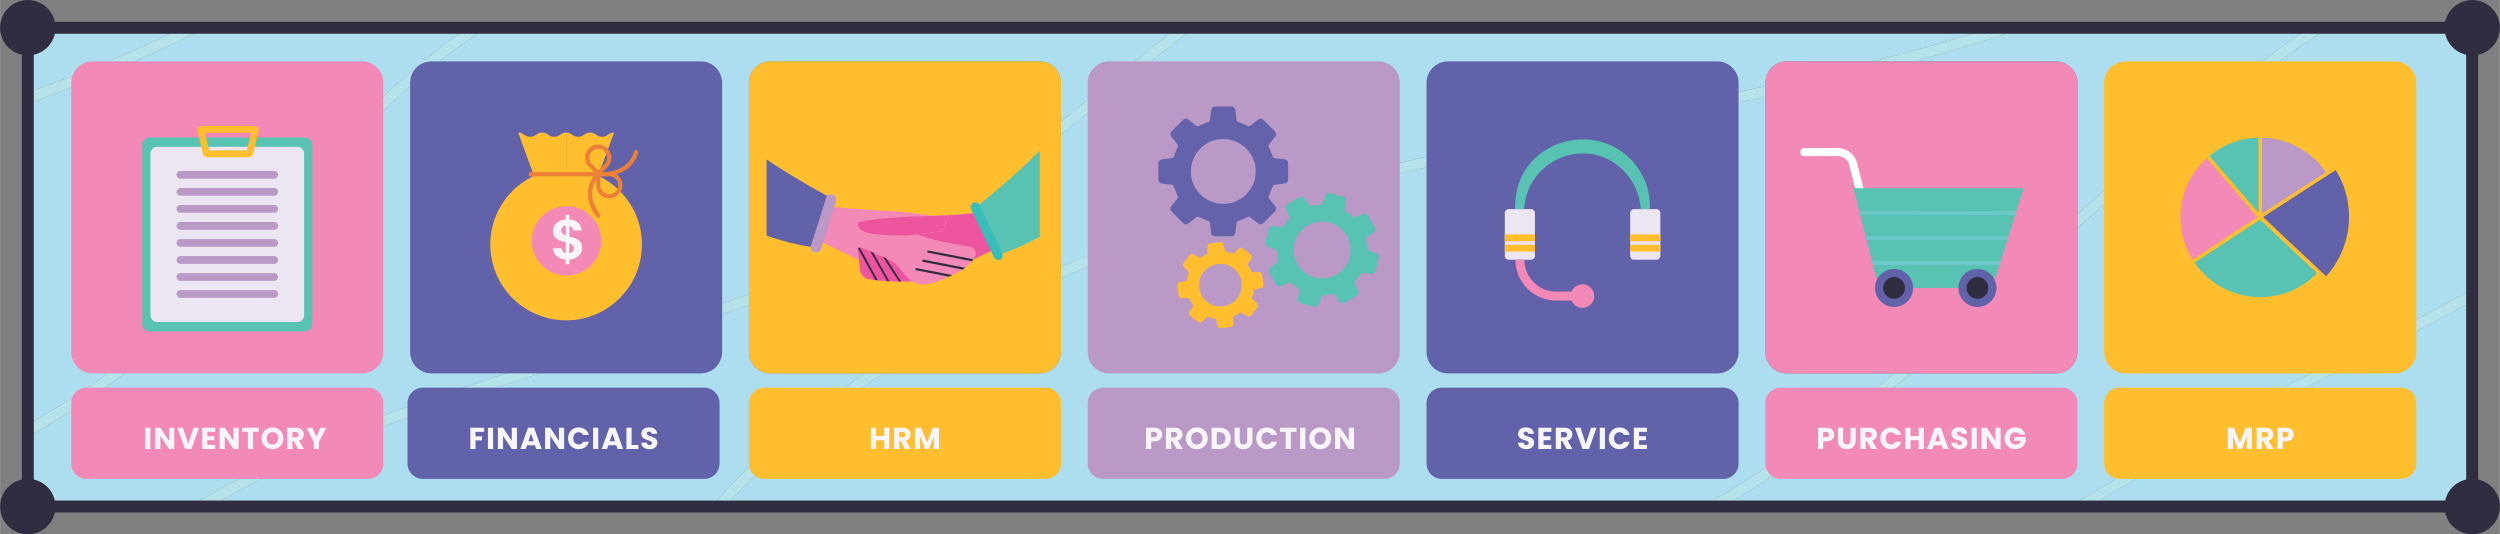 <?xml version="1.0" encoding="UTF-8"?>
<!DOCTYPE svg PUBLIC "-//W3C//DTD SVG 1.1//EN" "http://www.w3.org/Graphics/SVG/1.1/DTD/svg11.dtd">
<!-- Creator: CorelDRAW -->
<svg xmlns="http://www.w3.org/2000/svg" xml:space="preserve" width="25.333in" height="5.414in" version="1.1" style="shape-rendering:geometricPrecision; text-rendering:geometricPrecision; image-rendering:optimizeQuality; fill-rule:evenodd; clip-rule:evenodd"
viewBox="0 0 9956.43 2127.96"
 xmlns:xlink="http://www.w3.org/1999/xlink"
 xmlns:xodm="http://www.corel.com/coreldraw/odm/2003">
 <rect x="0" y="0" width="9956.43" height="2127.96" fill="#808080" stroke="none"/>
 <defs>
  <style type="text/css">
   <![CDATA[
    .fil11 {fill:white;fill-rule:nonzero}
    .fil7 {fill:#FEBE2E;fill-rule:nonzero}
    .fil3 {fill:#F289B7;fill-rule:nonzero}
    .fil13 {fill:#EF549E;fill-rule:nonzero}
    .fil9 {fill:#F8F5FA;fill-rule:nonzero}
    .fil10 {fill:#EC8037;fill-rule:nonzero}
    .fil5 {fill:#ECE5F2;fill-rule:nonzero}
    .fil6 {fill:#BA99C7;fill-rule:nonzero}
    .fil1 {fill:#B6E2EB;fill-rule:nonzero}
    .fil0 {fill:#ADDEEF;fill-rule:nonzero}
    .fil12 {fill:#6BC9C9;fill-rule:nonzero}
    .fil4 {fill:#58C2B3;fill-rule:nonzero}
    .fil14 {fill:#37BEBB;fill-rule:nonzero}
    .fil15 {fill:#6462AA;fill-rule:nonzero}
    .fil8 {fill:#6262AA;fill-rule:nonzero}
    .fil2 {fill:#312D41;fill-rule:nonzero}
   ]]>
  </style>
 </defs>
 <g id="Layer_x0020_1">
  <path class="fil0" d="M9822.47 1994l-1459.77 0c37.93,-23.55 76.29,-46.76 115.04,-69.61 424.9,-250.75 899.88,-470.59 1344.73,-710.81l0 780.42zm-1537.21 0l-1382.65 0c259.5,-157.16 490.63,-328.64 708.2,-506.74l577.17 0c47.29,0 85.62,-38.32 85.62,-85.61l0 -493.2c300.89,-268.94 606.32,-534.88 962.81,-774.48l586.06 0 0 1032.73c-448.84,243.45 -932.04,466.35 -1365.7,722.17 -58.04,34.26 -115.33,69.31 -171.51,105.14zm-1463.19 0l-3912.21 0c78.42,-83.98 164.27,-165.6 257,-244.34 107.79,-91.57 224.9,-179.26 350.5,-262.4l622.31 0c47.29,0 85.62,-38.32 85.62,-85.61l0 -294.3c72.32,-31.2 146.27,-61.11 221.71,-89.63 786.83,-297.49 1702.6,-441.89 2583.78,-631.97l0 1015.91c0,47.29 38.33,85.61 85.62,85.61l429.05 0c-216.38,174.96 -446.39,342.57 -704.62,495.68 -6.2,3.67 -12.5,7.4 -18.74,11.06zm-3968.31 0l-1974.43 0c21.07,-11.93 42.44,-23.72 64.09,-35.35 222.04,-119.4 473.54,-223.55 728.39,-313 427.77,-150.27 885.34,-276.66 1310.63,-430.56l0 186.56c0,47.29 38.33,85.61 85.62,85.61l375.4 0c-107.71,73.71 -208.97,150.82 -303.32,230.95 -104.16,88.47 -199.88,180.61 -286.38,275.79zm-2056.48 0l-663.31 0 0 -269.24c219.8,-121.17 410.72,-265.51 571.43,-414.84 369.14,-343.23 625.94,-724.63 1024.52,-1049.02 53.27,-43.39 109.8,-85.73 169.29,-126.94l2757.86 0c-107.09,84.13 -210.21,170.05 -314.31,255.07 -38.93,31.81 -78.01,63.5 -117.47,94.92l0 -153.92c0,-47.29 -38.33,-85.61 -85.62,-85.61l-1071.6 0c-47.29,0 -85.62,38.33 -85.62,85.61l0 841.13c-427.07,155.38 -890.03,283.18 -1324.3,435.54 -305.73,107.34 -607.17,235.76 -860.86,387.29zm-663.31 -316.46l0 -1273.53c222.6,-78.82 436.19,-169.76 638.51,-270.05l1055.32 0c-42.96,31.02 -84.31,62.69 -123.93,94.95 -404.15,329.35 -661.62,711.96 -1026.55,1050.79 -153.7,142.79 -335.2,280.8 -543.35,397.83zm4091.31 -615.1l0 -525.84c48.46,-38.25 96.16,-76.88 143.57,-115.62 117.84,-96.26 233.89,-193.16 355.32,-287.01l3131.52 0c-129.89,39.96 -261.65,76.83 -394.7,110.46l-344.6 0c-47.29,0 -85.62,38.33 -85.62,85.61l0 13.52c-882.25,190.69 -1803.27,335.11 -2598.37,635.56 -70.37,26.6 -139.42,54.39 -207.12,83.32zm4048.32 -209.29l0 -523.11c0,-47.29 -38.33,-85.61 -85.62,-85.61l-564.97 0c124.56,-34.05 247.86,-70.93 369.21,-110.46l1170.84 0c-326.93,224.92 -611.25,470.95 -889.46,719.19zm-8139.63 -492.91l0 -226.28 544.13 0c-173.86,83 -355.73,159 -544.13,226.28z"/>
  <path class="fil1" d="M8362.7 1994l-77.44 0c56.19,-35.84 113.47,-70.89 171.51,-105.14 433.66,-255.81 916.86,-478.72 1365.7,-722.17l0 46.89c-444.85,240.22 -919.83,460.06 -1344.73,710.81 -38.75,22.85 -77.11,46.05 -115.04,69.61z"/>
  <path class="fil1" d="M6902.61 1994l-80.54 0c6.24,-3.66 12.54,-7.39 18.74,-11.06 258.23,-153.12 488.25,-320.73 704.62,-495.68l65.37 0c-217.57,178.1 -448.7,349.58 -708.2,506.74zm1370.99 -1085.56l0 -55.29c278.21,-248.23 562.53,-494.27 889.46,-719.19l73.35 0c-356.5,239.6 -661.92,505.53 -962.81,774.48z"/>
  <path class="fil1" d="M133.96 404.01l0 -43.77c188.41,-67.27 370.28,-143.27 544.13,-226.28l94.37 0c-202.32,100.29 -415.9,191.23 -638.51,270.05z"/>
  <path class="fil1" d="M133.96 1724.76l0 -47.22c208.15,-117.04 389.65,-255.04 543.35,-397.83 364.93,-338.83 622.4,-721.44 1026.55,-1050.79 39.62,-32.26 80.97,-63.93 123.93,-94.95l71.41 0c-59.49,41.2 -116.01,83.55 -169.29,126.94 -398.58,324.39 -655.38,705.79 -1024.52,1049.02 -160.71,149.34 -351.63,293.67 -571.43,414.84z"/>
  <path class="fil1" d="M879.33 1994l-82.05 0c253.7,-151.53 555.13,-279.95 860.86,-387.29 434.28,-152.36 897.24,-280.16 1324.3,-435.54l0 43.91c-425.29,153.9 -882.86,280.29 -1310.63,430.56 -254.85,89.45 -506.35,193.6 -728.39,313 -21.66,11.63 -43.02,23.42 -64.09,35.35zm3345.94 -1457.4l0 -52.64c39.46,-31.42 78.54,-63.12 117.47,-94.92 104.1,-85.02 207.22,-170.94 314.31,-255.07l67.1 0c-121.42,93.86 -237.48,190.76 -355.32,287.01 -47.41,38.74 -95.11,77.37 -143.57,115.62z"/>
  <path class="fil1" d="M2909.85 1994l-56.09 0c86.51,-95.18 182.22,-187.32 286.38,-275.79 94.35,-80.13 195.61,-157.24 303.32,-230.95l73.89 0c-125.6,83.14 -242.71,170.83 -350.5,262.4 -92.72,78.74 -178.57,160.37 -257,244.34zm1315.42 -886.66l0 -44.9c67.69,-28.93 136.75,-56.72 207.12,-83.32 795.11,-300.45 1716.13,-444.88 2598.37,-635.56l0 42.18c-881.18,190.08 -1796.96,334.48 -2583.78,631.97 -75.44,28.52 -149.39,58.43 -221.71,89.63zm3397.74 -862.91l-162.03 0c133.04,-33.64 264.81,-70.5 394.7,-110.46l136.54 0c-121.34,39.54 -244.65,76.42 -369.21,110.46z"/>
  <polygon class="fil2" points="9846.11,2017.65 9846.11,1994 133.96,1994 133.96,133.96 9822.47,133.96 9822.47,2017.65 9846.11,2017.65 9846.11,1994 9846.11,2017.65 9869.76,2017.65 9869.76,86.67 86.68,86.67 86.68,2041.29 9869.76,2041.29 9869.76,2017.65 "/>
  <path class="fil2" d="M220.64 2017.65c0,60.92 -49.38,110.31 -110.31,110.31 -60.93,0 -110.32,-49.39 -110.32,-110.31 0,-60.93 49.39,-110.33 110.32,-110.33 60.93,0 110.31,49.39 110.31,110.33z"/>
  <path class="fil2" d="M220.64 110.31c0,60.93 -49.38,110.32 -110.31,110.32 -60.93,0 -110.32,-49.39 -110.32,-110.32 0,-60.93 49.39,-110.31 110.32,-110.31 60.93,0 110.31,49.38 110.31,110.31z"/>
  <path class="fil2" d="M9956.43 2017.65c0,60.92 -49.39,110.31 -110.32,110.31 -60.93,0 -110.32,-49.39 -110.32,-110.31 0,-60.93 49.39,-110.33 110.32,-110.33 60.93,0 110.32,49.39 110.32,110.33z"/>
  <path class="fil2" d="M9956.43 110.31c0,60.93 -49.39,110.32 -110.32,110.32 -60.93,0 -110.32,-49.39 -110.32,-110.32 0,-60.93 49.39,-110.31 110.32,-110.31 60.93,0 110.32,49.38 110.32,110.31z"/>
  <path class="fil3" d="M1440.78 1487.26l-1071.6 0c-47.29,0 -85.61,-38.32 -85.61,-85.61l0 -1071.6c0,-47.29 38.32,-85.61 85.61,-85.61l1071.6 0c47.27,0 85.61,38.33 85.61,85.61l0 1071.6c0,47.29 -38.34,85.61 -85.61,85.61z"/>
  <path class="fil3" d="M1465.5 1907.32l-1121.05 0c-33.64,0 -60.89,-27.25 -60.89,-60.89l0 -241.46c0,-33.64 27.25,-60.89 60.89,-60.89l1121.05 0c33.62,0 60.89,27.25 60.89,60.89l0 241.46c0,33.64 -27.27,60.89 -60.89,60.89z"/>
  <path class="fil4" d="M1213.73 1319.79l-617.51 0c-16.47,0 -29.84,-13.35 -29.84,-29.84l0 -712.58c0,-16.49 13.37,-29.84 29.84,-29.84l617.51 0c16.47,0 29.84,13.35 29.84,29.84l0 712.58c0,16.49 -13.37,29.84 -29.84,29.84z"/>
  <path class="fil5" d="M1184 1282.61l-558.05 0c-14.89,0 -26.97,-12.07 -26.97,-26.97l0 -643.97c0,-14.89 12.08,-26.96 26.97,-26.96l558.05 0c14.89,0 26.97,12.08 26.97,26.96l0 643.97c0,14.89 -12.08,26.97 -26.97,26.97z"/>
  <path class="fil6" d="M1091.72 711.75l-373.49 0c-8.53,0 -15.44,-6.91 -15.44,-15.44 0,-8.54 6.92,-15.46 15.44,-15.46l373.49 0c8.54,0 15.46,6.92 15.46,15.46 0,8.53 -6.91,15.44 -15.46,15.44z"/>
  <path class="fil6" d="M1091.72 779.57l-373.49 0c-8.53,0 -15.44,-6.91 -15.44,-15.45 0,-8.53 6.92,-15.44 15.44,-15.44l373.49 0c8.54,0 15.46,6.92 15.46,15.44 0,8.54 -6.91,15.45 -15.46,15.45z"/>
  <path class="fil6" d="M1091.72 847.39l-373.49 0c-8.53,0 -15.44,-6.91 -15.44,-15.46 0,-8.52 6.92,-15.46 15.44,-15.46l373.49 0c8.54,0 15.46,6.93 15.46,15.46 0,8.54 -6.91,15.46 -15.46,15.46z"/>
  <path class="fil6" d="M1091.72 915.21l-373.49 0c-8.53,0 -15.44,-6.91 -15.44,-15.46 0,-8.52 6.92,-15.45 15.44,-15.45l373.49 0c8.54,0 15.46,6.93 15.46,15.45 0,8.54 -6.91,15.46 -15.46,15.46z"/>
  <path class="fil6" d="M1091.72 983.02l-373.49 0c-8.53,0 -15.44,-6.92 -15.44,-15.44 0,-8.54 6.92,-15.46 15.44,-15.46l373.49 0c8.54,0 15.46,6.91 15.46,15.46 0,8.52 -6.91,15.44 -15.46,15.44z"/>
  <path class="fil6" d="M1091.72 1050.84l-373.49 0c-8.53,0 -15.44,-6.92 -15.44,-15.44 0,-8.54 6.92,-15.46 15.44,-15.46l373.49 0c8.54,0 15.46,6.91 15.46,15.46 0,8.52 -6.91,15.44 -15.46,15.44z"/>
  <path class="fil6" d="M1091.72 1118.66l-373.49 0c-8.53,0 -15.44,-6.92 -15.44,-15.44 0,-8.54 6.92,-15.45 15.44,-15.45l373.49 0c8.54,0 15.46,6.91 15.46,15.45 0,8.53 -6.91,15.44 -15.46,15.44z"/>
  <path class="fil6" d="M1091.72 1186.48l-373.49 0c-8.53,0 -15.44,-6.92 -15.44,-15.46 0,-8.52 6.92,-15.44 15.44,-15.44l373.49 0c8.54,0 15.46,6.91 15.46,15.44 0,8.54 -6.91,15.46 -15.46,15.46z"/>
  <path class="fil7" d="M1011.99 501.23l-208.25 0c-11.74,0 -20.38,11.02 -17.59,22.43l21.75 88.82c1.98,8.1 9.25,13.81 17.59,13.81l164.74 0c8.33,0 15.61,-5.71 17.59,-13.81l21.75 -88.82c2.79,-11.41 -5.85,-22.43 -17.59,-22.43zm-11.96 27.5l-17.16 70.05 -150 0 -17.15 -70.05 184.31 0z"/>
  <path class="fil8" d="M2804.67 1907.32l-1121.06 0c-33.62,0 -60.88,-27.25 -60.88,-60.89l0 -241.46c0,-33.64 27.26,-60.89 60.88,-60.89l1121.06 0c33.62,0 60.89,27.25 60.89,60.89l0 241.46c0,33.64 -27.27,60.89 -60.89,60.89z"/>
  <path class="fil8" d="M2790.22 1487.26l-1071.6 0c-47.29,0 -85.62,-38.32 -85.62,-85.61l0 -1071.6c0,-47.29 38.33,-85.61 85.62,-85.61l1071.6 0c47.29,0 85.61,38.33 85.61,85.61l0 1071.6c0,47.29 -38.33,85.61 -85.61,85.61z"/>
  <path class="fil7" d="M2556.35 973.88c0,166.76 -135.17,301.95 -301.93,301.95 -166.76,0 -301.93,-135.19 -301.93,-301.95 0,-166.75 135.17,-301.93 301.93,-301.93 166.76,0 301.93,135.18 301.93,301.93z"/>
  <path class="fil7" d="M2063.51 527.93c23.83,0 23.83,17.01 47.68,17.01 23.86,0 23.86,-17.01 47.72,-17.01 23.89,0 23.89,17.01 47.76,17.01 23.87,0 23.87,-17.01 47.76,-17.01l0 196.89 -119.2 0 -71.71 -196.89z"/>
  <path class="fil7" d="M2445.32 527.93c-23.83,0 -23.83,17.01 -47.68,17.01 -23.85,0 -23.85,-17.01 -47.73,-17.01 -23.87,0 -23.87,17.01 -47.74,17.01 -23.89,0 -23.89,-17.01 -47.76,-17.01l0 196.89 119.2 0 71.71 -196.89z"/>
  <path class="fil3" d="M2394.28 959.36c0,76.36 -61.92,138.27 -138.28,138.27 -76.38,0 -138.28,-61.91 -138.28,-138.27 0,-76.37 61.91,-138.28 138.28,-138.28 76.36,0 138.28,61.91 138.28,138.28z"/>
  <path class="fil9" d="M2317.97 987.43c0,-10.32 -2.48,-18.4 -7.19,-24.52 -4.71,-5.79 -10.32,-10.06 -16.81,-12.8 -6.56,-2.49 -15.54,-5.16 -26.75,-8.09l0 -42.41c4.27,1.34 7.83,3.57 10.57,6.69 2.48,3.38 4.01,7.19 4.46,11.46l33.94 0c-1.15,-13.24 -5.86,-23.56 -14.4,-31.01 -8.72,-7.39 -20.18,-11.91 -34.58,-12.99l0 -18.21 -14.39 0 0 18.21c-14.84,1.08 -26.94,5.86 -36.17,14.13 -9.42,8.34 -14.14,18.85 -14.14,31.91 0,10.32 2.48,18.41 7.2,24.52 4.71,6.05 10.57,10.32 17.07,12.99 6.5,2.74 15.28,5.41 26.05,8.08l0 42.92c-10.12,-2.23 -15.73,-8.79 -16.62,-19.55l-33.69 0c0.25,13.24 4.97,23.56 14.14,31.2 9.23,7.9 21.14,12.36 36.17,13.76l0 18.4 14.39 0 0 -18.21c10.57,-0.64 19.55,-3.38 27.38,-7.83 7.64,-4.27 13.5,-9.94 17.58,-16.88 3.82,-6.75 5.8,-13.94 5.8,-21.78zm-82.66 -69.22c0,-5.6 1.59,-9.87 4.71,-13.24 3.18,-3.38 7.45,-5.35 12.8,-6.05l0 38.84c-5.6,-1.97 -10.12,-4.46 -12.99,-7.64 -2.93,-2.93 -4.52,-6.94 -4.52,-11.91zm31.9 90.55l0 -39.29c5.86,1.97 10.32,4.46 13.5,7.39 3.12,2.93 4.71,6.94 4.71,11.91 0,5.16 -1.6,9.42 -4.71,13.05 -3.37,3.57 -7.9,5.8 -13.5,6.94z"/>
  <path class="fil10" d="M2382.54 690.28l6.01 -6.01 -31.09 -31.09c-6.93,-6.94 -10.37,-15.96 -10.38,-25.07 0.02,-9.1 3.45,-18.12 10.38,-25.07 6.96,-6.95 15.98,-10.38 25.08,-10.39 9.11,0.02 18.13,3.45 25.07,10.38 6.95,6.96 10.38,15.98 10.4,25.08 -0.01,9.11 -3.45,18.13 -10.4,25.07l-31.07 31.09 6.01 6.01 6.01 -6.01 -6.01 6.01 6.01 6.01 31.08 -31.09c10.23,-10.22 15.37,-23.7 15.37,-37.09 0,-13.39 -5.14,-26.87 -15.37,-37.1 -10.22,-10.22 -23.7,-15.37 -37.09,-15.36 -13.39,-0.02 -26.87,5.14 -37.1,15.36 -10.22,10.23 -15.37,23.71 -15.36,37.1 -0.02,13.39 5.14,26.87 15.36,37.09l37.1 37.1 6.01 -6.01 -6.01 -6.01z"/>
  <path class="fil10" d="M2382.54 693.92l0 8.5 43.97 0c19.58,0.04 35.42,15.88 35.45,35.46 -0.03,19.58 -15.87,35.42 -35.45,35.47 -19.58,-0.04 -35.42,-15.88 -35.47,-35.47l0 -43.96 -8.5 0 0 8.5 0 -8.5 -8.5 0 0 43.96c0,28.97 23.47,52.45 52.46,52.46 28.97,-0.02 52.45,-23.49 52.45,-52.46 0,-28.97 -23.47,-52.46 -52.45,-52.46l-52.46 0 0 8.5 8.5 0z"/>
  <path class="fil10" d="M2113.59 702.42l268.94 0 0 -8.5 -5.54 -6.45c-0.45,0.4 -9.28,8.04 -18.17,22.26 -8.85,14.19 -17.76,35.12 -17.76,61.56 -0.03,26.45 9,58.06 34.61,93.08 2.77,3.78 8.08,4.62 11.87,1.84 3.8,-2.76 4.62,-8.08 1.86,-11.87 -23.86,-32.74 -31.31,-60.48 -31.34,-83.06 0,-22.57 7.58,-40.33 15.19,-52.57 3.81,-6.1 7.63,-10.79 10.44,-13.91 1.4,-1.56 2.56,-2.71 3.33,-3.47l0.87 -0.81 0.17 -0.16 0.02 0 17.38 -14.95 -291.87 0c-4.69,0 -8.5,3.81 -8.5,8.5 0,4.69 3.81,8.5 8.5,8.5z"/>
  <path class="fil10" d="M2524.86 604.22l2.24 0.41 -2.23 -0.44 -0.01 0.03 2.24 0.41 -2.23 -0.44c-0.07,0.44 -4.39,21.03 -22.34,41.03 -18.03,19.95 -49.3,40.09 -106.57,40.19 -4.69,0 -8.5,3.81 -8.5,8.5 0,4.69 3.81,8.5 8.5,8.5 62.32,0.13 99.59,-23.18 120.21,-46.96 20.7,-23.73 25.21,-47.18 25.4,-48.06 0.88,-4.62 -2.14,-9.06 -6.77,-9.94 -4.6,-0.88 -9.06,2.14 -9.94,6.76z"/>
  <path class="fil3" d="M8187.98 1487.26l-1071.6 0c-47.29,0 -85.62,-38.32 -85.62,-85.61l0 -1071.6c0,-47.29 38.33,-85.61 85.62,-85.61l1071.6 0c47.29,0 85.62,38.33 85.62,85.61l0 1071.6c0,47.29 -38.33,85.61 -85.62,85.61z"/>
  <path class="fil3" d="M8212.7 1907.32l-1121.05 0c-33.64,0 -60.89,-27.25 -60.89,-60.89l0 -241.46c0,-33.64 27.25,-60.89 60.89,-60.89l1121.05 0c33.64,0 60.89,27.25 60.89,60.89l0 241.46c0,33.64 -27.26,60.89 -60.89,60.89z"/>
  <path class="fil11" d="M7511.04 1105.66l-114.88 -456.29c-8.83,-35.04 -40.32,-59.6 -76.46,-59.6l-133.84 0c-8.87,0 -16.06,7.19 -16.06,16.06 0,8.87 7.19,16.06 16.06,16.06l133.84 0c21.41,0 40.09,14.56 45.3,35.31l114.89 456.29c2.16,8.61 10.89,13.83 19.5,11.66 8.59,-2.16 13.82,-10.89 11.65,-19.5z"/>
  <path class="fil4" d="M7880.75 1146.8l-340.89 0c-33.68,0 -63.05,-22.85 -71.34,-55.49l-86.76 -341.58 677.52 0 -108.29 345.47c-9.62,30.7 -38.08,51.59 -70.24,51.59z"/>
  <polygon class="fil12" points="7408.37,854.49 7404.94,840.98 8030.69,840.98 8025.65,857.04 "/>
  <polygon class="fil12" points="7994.53,956.31 7434.23,956.31 7431.73,946.46 7430.15,940.24 7999.57,940.24 7996.69,949.42 "/>
  <polygon class="fil12" points="7963.41,1055.57 7459.44,1055.57 7455.36,1039.51 7968.45,1039.51 7966.62,1045.36 "/>
  <path class="fil8" d="M7543.53 1071.02c-41.79,0 -75.78,33.99 -75.78,75.78 0,41.79 33.99,75.78 75.78,75.78 41.79,0 75.8,-33.99 75.8,-75.78 0,-41.79 -34.01,-75.78 -75.8,-75.78z"/>
  <path class="fil8" d="M7875.47 1071.02c-41.81,0 -75.8,33.99 -75.8,75.78 0,41.79 33.99,75.78 75.8,75.78 41.79,0 75.78,-33.99 75.78,-75.78 0,-41.79 -33.99,-75.78 -75.78,-75.78z"/>
  <path class="fil2" d="M7587 1146.8c0,24.01 -19.46,43.47 -43.47,43.47 -24,0 -43.47,-19.46 -43.47,-43.47 0,-24.01 19.47,-43.47 43.47,-43.47 24.01,0 43.47,19.45 43.47,43.47z"/>
  <path class="fil2" d="M7918.93 1146.8c0,24.01 -19.46,43.47 -43.45,43.47 -24.01,0 -43.47,-19.46 -43.47,-43.47 0,-24.01 19.46,-43.47 43.47,-43.47 24,0 43.45,19.45 43.45,43.47z"/>
  <path class="fil8" d="M6838.54 1487.26l-1071.6 0c-47.29,0 -85.61,-38.32 -85.61,-85.61l0 -1071.6c0,-47.29 38.33,-85.61 85.61,-85.61l1071.6 0c47.29,0 85.61,38.33 85.61,85.61l0 1071.6c0,47.29 -38.32,85.61 -85.61,85.61z"/>
  <path class="fil8" d="M6863.27 1907.32l-1121.05 0c-33.64,0 -60.89,-27.25 -60.89,-60.89l0 -241.46c0,-33.64 27.25,-60.89 60.89,-60.89l1121.05 0c33.63,0 60.89,27.25 60.89,60.89l0 241.46c0,33.64 -27.26,60.89 -60.89,60.89z"/>
  <path class="fil5" d="M6097.96 1034.49l-89.89 0c-8.35,0 -15.1,-6.77 -15.1,-15.1l0 -171.35c0,-8.35 6.75,-15.1 15.1,-15.1l89.89 0c8.35,0 15.1,6.76 15.1,15.1l0 171.35c0,8.33 -6.75,15.1 -15.1,15.1z"/>
  <path class="fil5" d="M6597.41 1034.49l-89.91 0c-8.33,0 -15.1,-6.77 -15.1,-15.1l0 -171.35c0,-8.35 6.77,-15.1 15.1,-15.1l89.91 0c8.33,0 15.1,6.76 15.1,15.1l0 171.35c0,8.33 -6.77,15.1 -15.1,15.1z"/>
  <path class="fil4" d="M6034.08 832.93c-7.8,-305.15 407.38,-386.53 520.52,-104.56 12.11,33.65 18.01,69.46 15.7,104.56l-35.69 0c-3.97,-61.03 -31.2,-118.06 -73.84,-158.59 -144.98,-136.36 -378.39,-38.78 -391.01,158.59l-35.69 0z"/>
  <path class="fil3" d="M6035.17 1034.49c0.01,89.78 72.77,162.55 162.57,162.57l104.45 0 0 -35.7 -104.45 0c-35.09,0 -66.71,-14.16 -89.73,-37.16 -22.98,-23.02 -37.14,-54.62 -37.16,-89.71l-35.68 0z"/>
  <path class="fil3" d="M6349.23 1179.2c0,25.98 -21.07,47.04 -47.04,47.04 -25.98,0 -47.03,-21.07 -47.03,-47.04 0,-25.98 21.05,-47.03 47.03,-47.03 25.98,0 47.04,21.05 47.04,47.03z"/>
  <polygon class="fil7" points="5992.97,974.57 6113.06,974.57 6113.06,1001.91 5992.97,1001.91 "/>
  <polygon class="fil7" points="5992.97,933.7 6113.06,933.7 6113.06,961.04 5992.97,961.04 "/>
  <polygon class="fil7" points="6492.41,974.57 6612.51,974.57 6612.51,1001.91 6492.41,1001.91 "/>
  <polygon class="fil7" points="6492.41,933.7 6612.51,933.7 6612.51,961.04 6492.41,961.04 "/>
  <path class="fil7" d="M4139.66 1487.26l-1071.6 0c-47.29,0 -85.62,-38.32 -85.62,-85.61l0 -1071.6c0,-47.29 38.33,-85.61 85.62,-85.61l1071.6 0c47.29,0 85.62,38.33 85.62,85.61l0 1071.6c0,47.29 -38.33,85.61 -85.62,85.61z"/>
  <path class="fil7" d="M4164.38 1907.32l-1121.05 0c-33.64,0 -60.89,-27.25 -60.89,-60.89l0 -241.46c0,-33.64 27.25,-60.89 60.89,-60.89l1121.05 0c33.64,0 60.89,27.25 60.89,60.89l0 241.46c0,33.64 -27.25,60.89 -60.89,60.89z"/>
  <path class="fil3" d="M3463.61 1013.48l6.93 4.03 -2.19 3.87c-2.64,-0.88 -5.19,-1.84 -7.73,-2.81l2.99 -5.09zm414 19.03c36.06,-17.46 72.39,-35.09 72.39,-35.09l-44.49 -150.13c0,0 -101.88,9.12 -128.02,10.35l-183.04 84.85c6.49,19.05 -109.25,43.08 -192.97,56.86l476.13 33.17z"/>
  <path class="fil13" d="M3877.61 1032.5l-1.07 -0.07c1.33,-2.12 2.52,-4.22 3.62,-6.42 1.4,-2.81 2.63,-5.61 3.68,-8.42l0.09 -0.44c5,-15.28 -5.45,-31.32 -21.49,-33.88 -65.69,-10.3 -176.06,-31.34 -210.57,-50.26l102.42 -12.2 11.34 -30.91c0.44,-0.96 0.81,-1.98 1.12,-3.04l10.73 -29.23 0.03 0c26.14,-1.24 128.02,-10.35 128.02,-10.35l44.49 150.13c0,0 -36.33,17.63 -72.39,35.09z"/>
  <path class="fil3" d="M3883.93 1017.16l-0.09 0.44c-1.06,2.81 -2.28,5.61 -3.68,8.42 -1.15,2.28 -2.38,4.47 -3.78,6.67 -1.66,2.72 -3.51,5.35 -5.53,7.99 -3.77,4.73 -8.07,9.39 -12.9,13.78 -2.81,2.81 -5.88,5.43 -9.04,7.89 -1.76,1.4 -3.69,2.89 -5.53,4.21 -3.25,2.46 -6.67,4.83 -10.18,7.11 -7.02,4.56 -14.48,8.95 -22.21,12.98 -4.65,2.38 -9.48,4.74 -14.3,7.03 -1.4,0.62 -2.72,1.22 -4.12,1.92 -4.65,2.11 -9.22,4.23 -13.86,6.41 -47.39,21.77 -95.04,41.94 -136.01,23.88 -117.49,-51.6 -169.62,-63.79 -280.7,-118.47 -35.53,-17.46 -87.84,-42.82 -87.84,-42.82l45.02 -139.86c0,0 116.87,9.66 142.68,11.06 88.53,4.83 218.66,12.1 305.01,36.75 12.02,59.24 -116.98,24.05 -125.4,48.09 -7.37,21.23 140.4,50.03 220.96,62.65 16.05,2.56 26.5,18.6 21.49,33.88z"/>
  <path class="fil2" d="M3876.38 1032.68c-1.66,2.72 -3.51,5.35 -5.53,7.99l-178.04 -34.67 1.66 -8.77 181.9 35.45z"/>
  <path class="fil2" d="M3843.39 1066.55c-3.25,2.46 -6.67,4.83 -10.18,7.11l-160.32 -31.33 1.68 -8.77 168.82 32.99z"/>
  <path class="fil2" d="M3792.58 1095.59c-4.65,2.11 -9.22,4.23 -13.86,6.41l-133.11 -25.98 1.66 -8.77 145.31 28.34z"/>
  <path class="fil3" d="M3582.8 937.46c-58.94,-1.5 -164.49,1.06 -166.6,-43.12 -0.22,-4.43 3.59,-9.04 7.88,-10.11 90.39,-22.41 265.87,-22.54 353.39,-26.63l-23.2 63.22 -120.52 14.36c-16.91,2.01 -33.92,2.72 -50.96,2.28z"/>
  <path class="fil13" d="M3592.4 937.58c-3.19,0 -6.4,-0.04 -9.6,-0.13 -58.94,-1.5 -164.49,1.06 -166.6,-43.12 -0.01,-0.11 -0.01,-0.22 -0.01,-0.32 -0.03,-4.33 3.7,-8.75 7.89,-9.79 90.39,-22.41 265.87,-22.54 353.39,-26.63l-23.2 63.22 -120.52 14.36c-13.72,1.64 -27.54,2.41 -41.36,2.41z"/>
  <path class="fil4" d="M3883.09 827.63c0,0 150.75,-116.66 257.83,-228.57l0 344.17c-52.14,28.42 -108.74,53.54 -169.03,72.27l-88.81 -187.87z"/>
  <path class="fil8" d="M3304.68 785.88l-7.7 28.27 -40.57 148.19 -6.57 23.94c-69.37,-8.81 -135.65,-26.16 -197.08,-48.07l0 -303.22c117.67,80.28 251.92,150.89 251.92,150.89z"/>
  <path class="fil14" d="M3992.14 1008.84l-90.9 -192.1c-4.44,-9.38 -15.63,-13.38 -25.01,-8.95 -9.38,4.44 -13.38,15.63 -8.94,25.01l90.9 192.1c4.44,9.38 15.64,13.38 25.01,8.95 9.38,-4.44 13.38,-15.64 8.94,-25.01z"/>
  <path class="fil6" d="M3290.09 788.31l-60.56 191.03c-3.48,10.98 2.6,22.7 13.57,26.18 10.99,3.49 22.71,-2.6 26.18,-13.57l60.57 -191.03c3.48,-10.99 -2.6,-22.71 -13.59,-26.18 -10.97,-3.48 -22.69,2.6 -26.18,13.57z"/>
  <path class="fil3" d="M3629.52 1119.87c-14.26,0.69 -27.93,1.09 -40.99,1.09 -3.08,0.09 -6.05,0.09 -9.02,0.09 -13.27,-0.09 -25.84,-0.49 -37.72,-1.08 -2.97,-0.1 -5.84,-0.29 -8.72,-0.4 -13.37,-0.78 -25.74,-1.87 -37.24,-3.16 -3.16,-0.3 -6.23,-0.69 -9.3,-0.99 -9.18,-1.12 -17.65,-2.31 -25.33,-3.51 -18.97,-2.97 -34.18,-17.97 -36.14,-37.06l-0.03 -0.33 -9.02 -86.84c2.28,-1.19 4.85,-1.59 8.13,-1.5 5.84,0 13.56,2.19 23.57,6.64 6.34,2.78 12.28,5.45 18.02,7.92 4.06,1.88 7.73,3.47 11.49,5.05l0.1 0.11c15.35,6.72 28.02,12.17 38.61,17.02 4.75,2.09 9.02,3.96 12.87,5.84 29.32,13.46 38.91,20.5 52.89,38.52 12.47,16.24 29.21,35.15 47.82,52.58z"/>
  <path class="fil13" d="M3579.51 1121.05c-13.27,-0.09 -25.84,-0.49 -37.72,-1.08 -2.97,-0.1 -5.84,-0.29 -8.72,-0.4 -13.37,-0.78 -25.74,-1.87 -37.24,-3.16 -3.16,-0.3 -6.23,-0.69 -9.3,-0.99 -9.18,-1.12 -17.65,-2.31 -25.33,-3.51 -18.97,-2.97 -34.18,-17.97 -36.14,-37.06l-0.03 -0.33 -9.02 -86.84c2.06,-1.07 4.36,-1.51 7.19,-1.51 0.3,0 0.62,0.02 0.93,0.02 5.84,0 13.56,2.19 23.57,6.64 6.34,2.78 12.28,5.45 18.02,7.92 4.06,1.88 7.73,3.47 11.49,5.05l0.1 0.11c15.35,6.72 28.02,12.17 38.61,17.02 4.75,2.09 9.02,3.96 12.87,5.84 29.32,13.46 38.91,20.5 52.89,38.52 12.47,16.24 29.21,35.15 47.82,52.58 -0.18,0.02 -0.36,0.02 -0.54,0.03 -14.07,0.67 -27.56,1.06 -40.46,1.06 -3.08,0.09 -6.05,0.09 -9.02,0.09z"/>
  <path class="fil2" d="M3588.53 1120.95c-3.08,0.09 -6.05,0.09 -9.02,0.09l-63.57 -98.13c4.75,2.08 9.02,3.96 12.87,5.84l59.72 92.19z"/>
  <path class="fil2" d="M3541.78 1119.96c-2.97,-0.1 -5.84,-0.29 -8.72,-0.4l-67.34 -118.82c4.06,1.88 7.73,3.47 11.49,5.05l0.1 0.11 64.46 114.07z"/>
  <path class="fil2" d="M3495.83 1116.4c-3.16,-0.3 -6.23,-0.69 -9.31,-0.99l-70.5 -127.74c2.28,-1.19 4.85,-1.59 8.13,-1.49l71.68 130.21z"/>
  <path class="fil6" d="M5489.1 1487.26l-1071.6 0c-47.29,0 -85.61,-38.32 -85.61,-85.61l0 -1071.6c0,-47.29 38.32,-85.61 85.61,-85.61l1071.6 0c47.29,0 85.62,38.33 85.62,85.61l0 1071.6c0,47.29 -38.33,85.61 -85.62,85.61z"/>
  <path class="fil6" d="M5513.82 1907.32l-1121.05 0c-33.64,0 -60.89,-27.25 -60.89,-60.89l0 -241.46c0,-33.64 27.25,-60.89 60.89,-60.89l1121.05 0c33.64,0 60.89,27.25 60.89,60.89l0 241.46c0,33.64 -27.25,60.89 -60.89,60.89z"/>
  <path class="fil15" d="M4872.4 553.68c-70.76,-0.71 -128.85,56.63 -129.89,128.24 -1.05,70.74 56.85,129.37 128.49,130.16 70.67,0.78 129.03,-56.85 129.89,-128.26 0.85,-70.93 -56.89,-129.41 -128.49,-130.14zm-38.08 -129.25c24.9,0 49.81,0 74.71,0 7.67,3.78 10.84,9.98 11.48,18.48 0.91,12.22 2.96,24.35 4.29,36.55 0.32,2.94 1.49,4.1 4.24,5.19 14.18,5.6 28.26,11.42 42.26,17.46 2.72,1.19 4.43,1.14 6.72,-0.71 10.48,-8.43 21.08,-16.72 31.69,-24.99 7.61,-5.91 15.4,-5.54 22.14,1.15 15.03,14.93 30.01,29.94 44.94,44.97 6.78,6.83 7.22,14.57 1.36,22.12 -8.26,10.62 -16.54,21.22 -24.99,31.7 -1.83,2.27 -2.02,3.92 -0.83,6.68 6.11,14.15 11.99,28.4 17.68,42.73 1.02,2.56 2.08,3.63 4.84,3.93 13.2,1.44 26.36,3.23 39.56,4.72 10.26,1.15 15.68,6.93 15.68,17.26 0.03,20.7 0.03,41.38 0.02,62.08 -0.02,10.71 -5.31,16.43 -15.86,17.61 -13.19,1.49 -26.35,3.3 -39.55,4.72 -2.9,0.32 -3.75,1.64 -4.73,4.08 -5.67,14.15 -11.46,28.26 -17.53,42.25 -1.27,2.93 -1.1,4.69 0.85,7.12 8.35,10.33 16.52,20.81 24.69,31.3 6.1,7.85 5.69,15.49 -1.28,22.5 -14.81,14.91 -29.68,29.8 -44.57,44.64 -6.97,6.95 -14.67,7.34 -22.51,1.25 -10.61,-8.26 -21.22,-16.54 -31.71,-24.96 -2.14,-1.72 -3.73,-1.82 -6.28,-0.71 -14.17,6.08 -28.41,11.95 -42.73,17.67 -2.46,0.97 -3.77,1.86 -4.07,4.73 -1.42,13.2 -3.22,26.36 -4.69,39.56 -1.15,10.34 -6.89,15.81 -17.13,15.83 -20.86,0.03 -41.72,0.02 -62.57,0 -10.29,-0.01 -16.1,-5.47 -17.24,-15.72 -1.46,-13.02 -3.22,-26.02 -4.62,-39.05 -0.33,-3.13 -1.61,-4.36 -4.51,-5.5 -14.04,-5.51 -27.97,-11.28 -41.82,-17.24 -2.83,-1.22 -4.63,-1.36 -7.14,0.67 -10.33,8.36 -20.82,16.52 -31.3,24.68 -8.08,6.31 -15.58,5.86 -22.86,-1.42 -14.76,-14.74 -29.48,-29.51 -44.17,-44.3 -6.99,-7.03 -7.47,-14.77 -1.45,-22.51 8.25,-10.62 16.52,-21.25 24.96,-31.71 1.91,-2.37 1.75,-4.07 0.6,-6.71 -6.02,-14.01 -11.86,-28.09 -17.46,-42.27 -1.09,-2.78 -2.28,-3.87 -5.21,-4.18 -12.2,-1.32 -24.33,-3.39 -36.55,-4.3 -8.52,-0.65 -14.7,-3.82 -18.45,-11.52 0,-24.9 0,-49.81 0,-74.71 3.82,-7.59 9.96,-10.84 18.48,-11.45 12.22,-0.87 24.34,-2.93 36.54,-4.28 2.9,-0.32 4.1,-1.45 5.18,-4.22 5.57,-14.18 11.39,-28.26 17.45,-42.25 1.28,-2.96 1.04,-4.72 -0.89,-7.11 -8.33,-10.34 -16.47,-20.82 -24.63,-31.31 -6.11,-7.85 -5.69,-15.49 1.26,-22.48 14.82,-14.91 29.68,-29.76 44.58,-44.58 7.01,-6.97 14.63,-7.37 22.48,-1.27 10.48,8.15 20.96,16.31 31.29,24.64 2.43,1.96 4.21,2.12 7.12,0.85 13.98,-6.05 28.07,-11.87 42.24,-17.45 2.79,-1.09 3.86,-2.3 4.18,-5.21 1.35,-12.19 3.39,-24.3 4.32,-36.51 0.65,-8.51 3.77,-14.73 11.48,-18.47z"/>
  <path class="fil4" d="M5295 886.26c-59.82,-16.57 -121.99,18.92 -139.02,79.39 -16.85,59.72 18.99,122.48 79.53,139.31 59.71,16.6 122.17,-19.07 139.03,-79.4 16.74,-59.92 -19.02,-122.53 -79.53,-139.3zm-3.11 -118.12c21.11,5.61 42.22,11.23 63.31,16.86 5.67,4.92 6.95,10.89 5.57,18.25 -1.98,10.56 -2.98,21.31 -4.62,31.94 -0.39,2.57 0.34,3.81 2.42,5.35 10.77,7.94 21.38,16.06 31.88,24.34 2.04,1.61 3.49,1.97 5.86,0.91 10.78,-4.78 21.63,-9.41 32.49,-14.01 7.78,-3.3 14.32,-1.24 18.51,5.96 9.36,16.06 18.68,32.15 27.94,48.27 4.21,7.32 2.83,13.98 -3.84,19.04 -9.41,7.14 -18.81,14.26 -28.33,21.23 -2.08,1.51 -2.6,2.88 -2.21,5.47 1.99,13.38 3.75,26.79 5.35,40.21 0.29,2.39 0.93,3.55 3.22,4.43 10.86,4.19 21.61,8.69 32.47,12.93 8.43,3.3 11.71,9.4 9.39,18.16 -4.65,17.53 -9.32,35.08 -14,52.61 -2.42,9.07 -8.21,12.74 -17.41,11.36 -11.53,-1.73 -23.08,-3.15 -34.59,-4.93 -2.53,-0.39 -3.55,0.53 -4.94,2.39 -7.99,10.72 -16.08,21.37 -24.38,31.85 -1.75,2.2 -2.01,3.73 -0.88,6.23 4.74,10.64 9.3,21.37 13.85,32.1 3.41,8.04 1.33,14.41 -6.15,18.78 -15.94,9.29 -31.87,18.55 -47.86,27.76 -7.48,4.32 -14.09,2.93 -19.36,-4.02 -7.14,-9.41 -14.25,-18.81 -21.24,-28.31 -1.43,-1.92 -2.75,-2.36 -5.16,-2.02 -13.38,1.96 -26.79,3.73 -40.21,5.34 -2.31,0.27 -3.62,0.73 -4.53,3.09 -4.17,10.88 -8.66,21.62 -12.9,32.47 -3.31,8.51 -9.39,11.85 -18.08,9.56 -17.68,-4.69 -35.37,-9.39 -53.04,-14.12 -8.7,-2.32 -12.4,-8.26 -11.07,-17.2 1.71,-11.37 3.15,-22.79 4.91,-34.14 0.42,-2.74 -0.39,-4.06 -2.59,-5.68 -10.66,-7.84 -21.17,-15.87 -31.56,-24.05 -2.12,-1.68 -3.62,-2.2 -6.2,-1.04 -10.63,4.76 -21.35,9.3 -32.08,13.86 -8.29,3.52 -14.54,1.46 -19.06,-6.35 -9.18,-15.83 -18.33,-31.67 -27.45,-47.52 -4.33,-7.54 -3,-14.21 3.85,-19.4 9.39,-7.14 18.8,-14.27 28.31,-21.25 2.16,-1.57 2.39,-3.05 2.04,-5.55 -1.95,-13.23 -3.73,-26.48 -5.27,-39.77 -0.3,-2.6 -1.07,-3.78 -3.48,-4.72 -10.04,-3.88 -19.86,-8.36 -30.01,-11.9 -7.08,-2.46 -11.59,-6.56 -13.05,-13.93 5.62,-21.1 11.25,-42.2 16.86,-63.31 4.96,-5.57 10.89,-6.95 18.26,-5.54 10.55,2.02 21.29,3.01 31.92,4.62 2.53,0.39 3.81,-0.3 5.35,-2.4 7.92,-10.77 16.03,-21.4 24.32,-31.86 1.76,-2.21 1.94,-3.76 0.85,-6.24 -4.73,-10.65 -9.27,-21.36 -13.82,-32.09 -3.4,-8.03 -1.32,-14.41 6.16,-18.78 15.91,-9.28 31.86,-18.52 47.83,-27.72 7.54,-4.32 14.08,-2.94 19.35,4 7.04,9.28 14.08,18.55 20.96,27.96 1.62,2.2 3.08,2.74 5.84,2.32 13.21,-1.98 26.47,-3.73 39.74,-5.25 2.6,-0.3 3.8,-1.08 4.72,-3.48 3.89,-10.03 8.36,-19.83 11.9,-29.98 2.46,-7.05 6.52,-11.62 13.9,-13.05z"/>
  <path class="fil7" d="M4912.79 1068.93c-36.52,-28.87 -89.82,-22.41 -119.2,14.41 -29.01,36.37 -22.51,90.18 14.44,119.43 36.44,28.86 89.99,22.37 119.2,-14.41 29,-36.55 22.51,-90.22 -14.44,-119.43zm32.23 -82.55c12.95,10.03 25.91,20.05 38.85,30.07 2.48,5.06 1.64,9.56 -1.46,14.23 -4.44,6.72 -8.26,13.86 -12.49,20.74 -1.02,1.66 -0.88,2.74 0.11,4.4 5.13,8.62 10.11,17.33 14.96,26.11 0.93,1.71 1.84,2.37 3.78,2.33 8.84,-0.17 17.7,-0.21 26.54,-0.23 6.34,-0.02 10.24,3.31 11.05,9.52 1.8,13.82 3.56,27.64 5.27,41.48 0.78,6.27 -2.1,10.48 -8.2,12.05 -8.57,2.19 -17.15,4.37 -25.75,6.42 -1.87,0.45 -2.63,1.24 -3.12,3.15 -2.52,9.82 -5.2,19.6 -8,29.34 -0.5,1.73 -0.39,2.72 0.93,4 6.29,6.05 12.42,12.28 18.68,18.37 4.87,4.73 5.36,9.91 1.21,15.29 -8.32,10.77 -16.66,21.53 -24.99,32.29 -4.32,5.57 -9.38,6.41 -15.33,2.79 -7.47,-4.55 -15.04,-8.9 -22.47,-13.48 -1.64,-1.01 -2.61,-0.66 -4.11,0.22 -8.64,5.08 -17.33,10.1 -26.11,14.91 -1.84,1.02 -2.47,2 -2.44,4.06 0.19,8.73 0.22,17.46 0.23,26.21 0.03,6.55 -3.26,10.35 -9.71,11.19 -13.71,1.79 -27.43,3.55 -41.16,5.27 -6.42,0.81 -10.59,-2.08 -12.21,-8.42 -2.2,-8.57 -4.37,-17.15 -6.45,-25.74 -0.43,-1.75 -1.2,-2.45 -2.97,-2.9 -9.82,-2.54 -19.6,-5.21 -29.34,-8.01 -1.68,-0.47 -2.71,-0.54 -4.03,0.82 -6.05,6.3 -12.28,12.42 -18.36,18.69 -4.77,4.92 -9.96,5.46 -15.28,1.34 -10.86,-8.39 -21.71,-16.79 -32.55,-25.19 -5.35,-4.15 -6.18,-9.34 -2.66,-15.12 4.49,-7.36 8.8,-14.82 13.32,-22.17 1.1,-1.76 0.92,-2.92 -0.13,-4.67 -5.09,-8.53 -10.01,-17.13 -14.81,-25.81 -0.99,-1.77 -1.87,-2.57 -3.99,-2.52 -8.73,0.19 -17.48,0.21 -26.21,0.23 -6.75,0.03 -10.47,-3.22 -11.33,-9.94 -1.75,-13.6 -3.45,-27.22 -5.14,-40.83 -0.8,-6.46 2.06,-10.68 8.32,-12.29 8.57,-2.2 17.14,-4.4 25.74,-6.44 1.95,-0.47 2.55,-1.41 3.02,-3.26 2.5,-9.71 5.13,-19.39 7.94,-29.02 0.55,-1.88 0.35,-2.93 -1.03,-4.26 -5.81,-5.61 -11.29,-11.57 -17.27,-16.96 -4.18,-3.77 -6.12,-7.92 -4.96,-13.42 10.02,-12.95 20.05,-25.91 30.07,-38.86 5.05,-2.41 9.54,-1.63 14.23,1.48 6.7,4.46 13.83,8.27 20.71,12.47 1.65,1.01 2.72,0.89 4.4,-0.1 8.61,-5.14 17.31,-10.12 26.08,-14.95 1.86,-1.02 2.45,-2.03 2.41,-4.07 -0.18,-8.73 -0.19,-17.46 -0.21,-26.19 -0.02,-6.53 3.27,-10.34 9.71,-11.18 13.71,-1.79 27.42,-3.54 41.13,-5.24 6.46,-0.81 10.59,2.05 12.21,8.39 2.16,8.45 4.33,16.91 6.35,25.41 0.47,2 1.32,2.79 3.36,3.31 9.71,2.48 19.38,5.12 29,7.94 1.88,0.55 2.93,0.36 4.28,-1.03 5.6,-5.8 11.54,-11.27 16.94,-17.26 3.75,-4.17 7.88,-6.13 13.41,-4.98z"/>
  <path class="fil7" d="M9537.42 1487.26l-1071.6 0c-47.29,0 -85.61,-38.32 -85.61,-85.61l0 -1071.6c0,-47.29 38.32,-85.61 85.61,-85.61l1071.6 0c47.29,0 85.62,38.33 85.62,85.61l0 1071.6c0,47.29 -38.33,85.61 -85.62,85.61z"/>
  <path class="fil7" d="M9562.14 1907.32l-1121.05 0c-33.64,0 -60.89,-27.25 -60.89,-60.89l0 -241.46c0,-33.64 27.25,-60.89 60.89,-60.89l1121.05 0c33.64,0 60.89,27.25 60.89,60.89l0 241.46c0,33.64 -27.25,60.89 -60.89,60.89z"/>
  <path class="fil3" d="M9001.66 865.88l-271.04 178.35c-33.83,-51.15 -53.49,-112.35 -53.49,-178.35 0,-98.18 43.59,-186.05 112.48,-245.6l212.05 245.6z"/>
  <path class="fil7" d="M9001.66 865.88l-3.78 -5.75 -271.04 178.36 3.78 5.75 5.73 -3.79c-33.11,-50.08 -52.35,-109.93 -52.35,-174.56 0,-96.12 42.65,-182.08 110.11,-240.4l-4.5 -5.2 -5.2 4.49 212.04 245.6 5.2 -4.5 -3.78 -5.75 3.78 5.75 5.21 -4.5 -216.54 -250.79 -5.21 4.49c-70.34,60.77 -114.86,150.55 -114.86,250.79 0,67.38 20.09,129.92 54.63,182.15l3.78 5.72 283.32 -186.44 -5.11 -5.93 -5.21 4.5z"/>
  <path class="fil6" d="M9274.07 689.87l-272.41 176.02 0 -324.53c114.27,0 214.79,59.13 272.41,148.51z"/>
  <path class="fil7" d="M9274.07 689.87l-3.73 -5.77 -261.81 169.16 0 -311.9 -6.88 0 0 6.88c111.86,0 210.23,57.86 266.63,145.36l5.78 -3.73 -3.73 -5.77 3.73 5.77 5.78 -3.73c-58.82,-91.26 -161.51,-151.66 -278.19,-151.66l-6.88 0 0 344.02 288.79 -186.59 -3.73 -5.78 -5.78 3.73z"/>
  <path class="fil4" d="M9238.04 1087.82c-58.99,63.12 -143.15,102.45 -236.38,102.45 -113.31,0 -213.01,-58.03 -271.04,-146.04l271.04 -178.35 236.38 221.94z"/>
  <path class="fil7" d="M9238.04 1087.82l-5.02 -4.69c-57.76,61.77 -140.08,100.26 -231.36,100.26 -110.92,0 -208.47,-56.79 -265.3,-142.94l-5.73 3.78 3.78 5.75 266.5 -175.37 232.44 218.23 4.7 -5.02 -5.02 -4.69 5.02 4.69 4.71 -5 -240.33 -225.67 -281.32 185.12 3.8 5.75c59.22,89.86 161.07,149.13 276.77,149.13 95.18,0 181.17,-40.17 241.4,-104.63l4.69 -5.01 -5.01 -4.69 -4.71 5z"/>
  <path class="fil4" d="M9001.66 541.35l0 324.53 -212.05 -245.6c56.93,-49.23 131.05,-78.93 212.05,-78.93z"/>
  <path class="fil7" d="M9001.66 541.35l-6.88 0 0 306.05 -199.97 -231.61 -5.2 4.5 4.5 5.2c55.75,-48.2 128.24,-77.25 207.55,-77.25l0 -6.88 -6.88 0 6.88 0 0 -6.87c-82.69,0 -158.43,30.34 -216.54,80.61l-5.2 4.5 228.62 264.78 0 -349.88 -6.88 0 0 6.87z"/>
  <path class="fil8" d="M9362.37 863.31c0,95.57 -37.16,182.27 -97.86,246.79l-262.85 -246.79 302.91 -195.72c36.7,56.27 57.8,123.55 57.8,195.72z"/>
  <path class="fil7" d="M9362.37 863.31l-6.88 0c0,93.77 -36.43,178.77 -95.98,242.09l5 4.7 4.71 -5.01 -256.45 -240.78 295.53 -190.95 -3.73 -5.78 -5.77 3.75c35.99,55.18 56.68,121.14 56.68,191.97l13.75 0c0,-73.51 -21.51,-142.12 -58.91,-199.47l-3.74 -5.73 -316.04 204.21 274.27 257.51 4.7 -5c61.85,-65.73 99.74,-154.14 99.73,-251.51l-6.88 0z"/>
  <path class="fil9" d="M578.02 1703.53l0 84.79 20.64 0 0 -84.79 -20.64 0zm115.56 0l-20.64 0 0 52.54 -34.54 -52.54 -20.64 0 0 84.79 20.64 0 0 -52.31 34.54 52.31 20.64 0 0 -84.79zm76.81 0l-21.12 64.01 -21.02 -64.01 -21.98 0 30.06 84.79 25.84 0 30.09 -84.79 -21.87 0zm86.46 16.57l0 -16.57 -51.93 0 0 84.79 51.93 0 0 -16.54 -31.29 0 0 -18.62 27.66 0 0 -15.92 -27.66 0 0 -17.15 31.29 0zm93.35 -16.57l-20.64 0 0 52.54 -34.54 -52.54 -20.64 0 0 84.79 20.64 0 0 -52.31 34.54 52.31 20.64 0 0 -84.79zm14.51 0l0 16.57 22.46 0 0 68.22 20.64 0 0 -68.22 22.46 0 0 -16.57 -65.56 0zm120.15 85.65c7.98,0 15.2,-1.82 21.84,-5.58 6.67,-3.73 11.84,-8.93 15.71,-15.58 3.87,-6.64 5.79,-14 5.79,-22.32 0,-8.35 -1.92,-15.71 -5.65,-22.35 -3.87,-6.64 -9.07,-11.71 -15.71,-15.47 -6.64,-3.73 -14,-5.55 -21.98,-5.55 -7.97,0 -15.23,1.81 -21.87,5.55 -6.64,3.77 -11.95,8.83 -15.82,15.47 -3.97,6.64 -5.92,14 -5.92,22.35 0,8.32 1.95,15.68 5.92,22.32 3.87,6.64 9.18,11.85 15.82,15.58 6.64,3.77 13.9,5.58 21.87,5.58zm0 -18.86c-6.88,0 -12.32,-2.3 -16.29,-6.74 -4.11,-4.49 -6.16,-10.41 -6.16,-17.87 0,-7.64 2.05,-13.52 6.16,-18.01 3.97,-4.45 9.41,-6.64 16.29,-6.64 6.78,0 12.19,2.19 16.29,6.64 4.01,4.49 6.06,10.51 6.06,18.01 0,7.36 -2.05,13.38 -6.06,17.87 -4.11,4.45 -9.52,6.74 -16.29,6.74zm125.49 18l-19.58 -33.58c6.16,-1.81 10.89,-4.93 14.14,-9.41 3.15,-4.45 4.69,-9.41 4.69,-15.1 0,-4.96 -1.2,-9.55 -3.49,-13.66 -2.29,-3.97 -5.78,-7.22 -10.51,-9.51 -4.69,-2.3 -10.51,-3.53 -17.15,-3.53l-34.65 0 0 84.79 20.64 0 0 -32.01 4.96 0 17.63 32.01 23.31 0zm-45.9 -67.64l12.8 0c3.73,0 6.64,0.99 8.56,2.81 1.81,1.78 2.81,4.35 2.81,7.6 0,3.39 -0.99,6.02 -2.81,7.84 -1.92,1.81 -4.83,2.77 -8.56,2.77l-12.8 0 0 -21.02zm111.69 -17.15l-16.29 35.53 -16.43 -35.53 -23.41 0 29.34 56.79 0 28 20.64 0 0 -28 29.34 -56.79 -23.17 0zm596.63 0l0 84.79 20.64 0 0 -34.3 25.84 0 0 -16.05 -25.84 0 0 -17.87 34.54 0 0 -16.57 -55.18 0zm70.17 0l0 84.79 20.64 0 0 -84.79 -20.64 0zm115.56 0l-20.64 0 0 52.54 -34.54 -52.54 -20.64 0 0 84.79 20.64 0 0 -52.31 34.54 52.31 20.64 0 0 -84.79zm76.95 84.79l21.84 0 -30.67 -84.79 -23.9 0 -30.7 84.79 21.63 0 5.07 -14.96 31.63 0 5.1 14.96zm-31.29 -30.91l10.37 -31.05 10.51 31.05 -20.88 0zm142.36 -53.88l-20.64 0 0 52.54 -34.54 -52.54 -20.64 0 0 84.79 20.64 0 0 -52.31 34.54 52.31 20.64 0 0 -84.79zm15.57 42.28c0,8.35 1.81,15.81 5.44,22.35 3.63,6.5 8.7,11.61 15.23,15.2 6.4,3.76 13.76,5.58 21.98,5.58 10.03,0 18.73,-2.67 25.84,-7.98 7.12,-5.2 11.95,-12.46 14.35,-21.63l-22.7 0c-1.68,3.52 -4.1,6.3 -7.12,8.11 -3.15,1.81 -6.64,2.77 -10.61,2.77 -6.4,0 -11.46,-2.19 -15.47,-6.64 -3.97,-4.49 -5.92,-10.41 -5.92,-17.77 0,-7.36 1.95,-13.28 5.92,-17.73 4.01,-4.49 9.07,-6.64 15.47,-6.64 3.97,0 7.46,0.96 10.61,2.78 3.01,1.81 5.44,4.58 7.12,8.08l22.7 0c-2.4,-9.18 -7.22,-16.43 -14.35,-21.74 -7.12,-5.31 -15.81,-7.98 -25.84,-7.98 -8.22,0 -15.58,1.82 -21.98,5.44 -6.54,3.73 -11.6,8.83 -15.23,15.34 -3.63,6.64 -5.44,14.14 -5.44,22.46zm99.64 -42.28l0 84.79 20.64 0 0 -84.79 -20.64 0zm97.59 84.79l21.84 0 -30.67 -84.79 -23.89 0 -30.7 84.79 21.63 0 5.07 -14.96 31.63 0 5.1 14.96zm-31.29 -30.91l10.37 -31.05 10.51 31.05 -20.88 0zm87.19 -53.88l-20.64 0 0 84.79 47.68 0 0 -15.95 -27.04 0 0 -68.84zm71.75 85.65c6.4,0 11.84,-1.24 16.53,-3.53 4.72,-2.29 8.22,-5.41 10.75,-9.41 2.43,-3.97 3.63,-8.32 3.63,-13.14 0,-5.07 -1.2,-9.18 -3.73,-12.46 -2.57,-3.25 -5.44,-5.65 -8.83,-7.36 -3.49,-1.68 -7.98,-3.49 -13.42,-5.3 -5.41,-1.82 -9.51,-3.39 -12.05,-4.97 -2.53,-1.57 -3.87,-3.62 -3.87,-6.4 0,-2.53 0.72,-4.45 2.29,-5.79 1.57,-1.33 3.49,-1.92 6.03,-1.92 2.91,0 5.31,0.72 7.12,2.3 1.82,1.54 2.91,3.73 3.05,6.5l22.32 0c-0.34,-7.98 -3.49,-14.24 -9.18,-18.72 -5.68,-4.45 -13.28,-6.64 -22.59,-6.64 -9.17,0 -16.64,2.19 -22.32,6.64 -5.68,4.48 -8.59,10.75 -8.59,18.62 0,5.31 1.23,9.65 3.76,12.91 2.53,3.25 5.41,5.79 8.93,7.5 3.49,1.68 7.94,3.36 13.39,5.07 3.77,1.09 6.78,2.16 8.83,3.01 2.05,0.86 3.73,2.05 5.17,3.39 1.33,1.33 2.05,3.15 2.05,5.2 0,2.53 -0.82,4.45 -2.64,5.79 -1.82,1.44 -4.25,2.16 -7.26,2.16 -3.01,0 -5.44,-0.82 -7.26,-2.53 -1.78,-1.57 -2.88,-3.97 -3.25,-7.12l-21.98 0c0.14,5.54 1.71,10.27 4.72,14.24 2.87,4 6.74,6.91 11.71,8.93 4.96,2.05 10.51,3.05 16.67,3.05zm934.15 -85.65l0 33.24 -32.11 0 0 -33.24 -20.64 0 0 84.79 20.64 0 0 -34.92 32.11 0 0 34.92 20.67 0 0 -84.79 -20.67 0zm106.18 84.79l-19.58 -33.58c6.16,-1.81 10.89,-4.93 14.14,-9.41 3.15,-4.45 4.69,-9.41 4.69,-15.1 0,-4.96 -1.2,-9.55 -3.49,-13.66 -2.29,-3.97 -5.78,-7.22 -10.51,-9.51 -4.69,-2.3 -10.51,-3.53 -17.15,-3.53l-34.65 0 0 84.79 20.64 0 0 -32.01 4.96 0 17.63 32.01 23.31 0zm-45.9 -67.64l12.8 0c3.73,0 6.64,0.99 8.56,2.81 1.81,1.78 2.81,4.35 2.81,7.6 0,3.39 -0.99,6.02 -2.81,7.84 -1.92,1.81 -4.83,2.77 -8.56,2.77l-12.8 0 0 -21.02zm133.91 -17.15l-23.55 58.71 -23.79 -58.71 -24.37 0 0 84.79 20.64 0 0 -50.97 19.06 50.97 16.67 0 18.96 -50.83 0 50.83 20.64 0 0 -84.79 -24.27 0zm913.27 27.32c0,-5.3 -1.2,-10.03 -3.49,-14.14 -2.29,-4.11 -5.82,-7.36 -10.51,-9.65 -4.72,-2.3 -10.41,-3.53 -17.15,-3.53l-33.45 0 0 84.79 20.64 0 0 -30.43 12.8 0c6.88,0 12.66,-1.2 17.39,-3.73 4.72,-2.53 8.08,-5.82 10.37,-9.93 2.29,-3.97 3.39,-8.45 3.39,-13.39zm-32.73 10.61l-11.23 0 0 -21.26 11.23 0c3.97,0 6.88,0.99 8.83,2.77 1.92,1.82 2.88,4.49 2.88,7.87 0,3.39 -0.96,6.03 -2.88,7.84 -1.95,1.82 -4.86,2.78 -8.83,2.78zm114.12 46.86l-19.58 -33.58c6.16,-1.81 10.89,-4.93 14.14,-9.41 3.15,-4.45 4.69,-9.41 4.69,-15.1 0,-4.96 -1.2,-9.55 -3.49,-13.66 -2.29,-3.97 -5.78,-7.22 -10.51,-9.51 -4.69,-2.3 -10.51,-3.53 -17.15,-3.53l-34.65 0 0 84.79 20.64 0 0 -32.01 4.96 0 17.63 32.01 23.31 0zm-45.9 -67.64l12.8 0c3.73,0 6.64,0.99 8.56,2.81 1.81,1.78 2.81,4.35 2.81,7.6 0,3.39 -0.99,6.02 -2.81,7.84 -1.92,1.81 -4.83,2.77 -8.56,2.77l-12.8 0 0 -21.02zm102.28 68.5c7.97,0 15.2,-1.82 21.84,-5.58 6.67,-3.73 11.84,-8.93 15.71,-15.58 3.87,-6.64 5.78,-14 5.78,-22.32 0,-8.35 -1.92,-15.71 -5.65,-22.35 -3.87,-6.64 -9.07,-11.71 -15.71,-15.47 -6.64,-3.73 -14,-5.55 -21.98,-5.55 -7.97,0 -15.23,1.81 -21.88,5.55 -6.64,3.77 -11.95,8.83 -15.81,15.47 -3.97,6.64 -5.92,14 -5.92,22.35 0,8.32 1.95,15.68 5.92,22.32 3.87,6.64 9.18,11.85 15.81,15.58 6.64,3.77 13.9,5.58 21.88,5.58zm0 -18.86c-6.88,0 -12.33,-2.3 -16.29,-6.74 -4.11,-4.49 -6.16,-10.41 -6.16,-17.87 0,-7.64 2.05,-13.52 6.16,-18.01 3.97,-4.45 9.41,-6.64 16.29,-6.64 6.78,0 12.19,2.19 16.29,6.64 4.01,4.49 6.06,10.51 6.06,18.01 0,7.36 -2.05,13.38 -6.06,17.87 -4.11,4.45 -9.51,6.74 -16.29,6.74zm90.71 -66.79l-31.77 0 0 84.79 31.77 0c8.8,0 16.64,-1.81 23.42,-5.31 6.64,-3.53 11.84,-8.59 15.57,-14.99 3.63,-6.4 5.44,-13.76 5.44,-22.08 0,-8.35 -1.82,-15.81 -5.44,-22.21 -3.73,-6.4 -8.93,-11.37 -15.57,-14.86 -6.64,-3.52 -14.48,-5.34 -23.42,-5.34zm-1.34 66.92l-9.79 0 0 -49.26 9.79 0c7.84,0 13.86,2.16 18.21,6.5 4.35,4.35 6.54,10.37 6.54,18.25 0,7.84 -2.19,13.87 -6.54,18.11 -4.35,4.21 -10.37,6.4 -18.21,6.4zm61.1 -66.92l0 50.63c0,7.6 1.58,14 4.58,19.2 3.01,5.31 7.26,9.28 12.56,11.81 5.2,2.67 11.23,4.01 17.87,4.01 6.64,0 12.8,-1.34 18.24,-4.01 5.44,-2.64 9.66,-6.64 12.91,-11.81 3.28,-5.2 4.82,-11.6 4.82,-19.2l0 -50.63 -20.64 0 0 50.73c0,5.07 -1.34,8.93 -3.87,11.71 -2.53,2.78 -6.27,4.11 -11.09,4.11 -4.83,0 -8.45,-1.33 -10.99,-4.11 -2.53,-2.77 -3.76,-6.64 -3.76,-11.71l0 -50.73 -20.64 0zm86.09 42.28c0,8.35 1.81,15.81 5.44,22.35 3.63,6.5 8.7,11.61 15.23,15.2 6.4,3.76 13.76,5.58 21.98,5.58 10.03,0 18.73,-2.67 25.84,-7.98 7.12,-5.2 11.95,-12.46 14.35,-21.63l-22.7 0c-1.68,3.52 -4.11,6.3 -7.12,8.11 -3.15,1.81 -6.64,2.77 -10.61,2.77 -6.4,0 -11.46,-2.19 -15.47,-6.64 -3.97,-4.49 -5.92,-10.41 -5.92,-17.77 0,-7.36 1.95,-13.28 5.92,-17.73 4.01,-4.49 9.07,-6.64 15.47,-6.64 3.97,0 7.46,0.96 10.61,2.78 3.01,1.81 5.44,4.58 7.12,8.08l22.7 0c-2.4,-9.18 -7.22,-16.43 -14.35,-21.74 -7.12,-5.31 -15.81,-7.98 -25.84,-7.98 -8.22,0 -15.58,1.82 -21.98,5.44 -6.54,3.73 -11.6,8.83 -15.23,15.34 -3.63,6.64 -5.44,14.14 -5.44,22.46zm95.06 -42.28l0 16.57 22.46 0 0 68.22 20.64 0 0 -68.22 22.46 0 0 -16.57 -65.56 0zm80.06 0l0 84.79 20.64 0 0 -84.79 -20.64 0zm79.83 85.65c7.98,0 15.2,-1.82 21.84,-5.58 6.67,-3.73 11.84,-8.93 15.71,-15.58 3.87,-6.64 5.79,-14 5.79,-22.32 0,-8.35 -1.92,-15.71 -5.65,-22.35 -3.87,-6.64 -9.07,-11.71 -15.71,-15.47 -6.64,-3.73 -14,-5.55 -21.98,-5.55 -7.97,0 -15.23,1.81 -21.87,5.55 -6.64,3.77 -11.95,8.83 -15.82,15.47 -3.97,6.64 -5.92,14 -5.92,22.35 0,8.32 1.95,15.68 5.92,22.32 3.87,6.64 9.18,11.85 15.82,15.58 6.64,3.77 13.9,5.58 21.87,5.58zm0 -18.86c-6.88,0 -12.32,-2.3 -16.29,-6.74 -4.11,-4.49 -6.16,-10.41 -6.16,-17.87 0,-7.64 2.05,-13.52 6.16,-18.01 3.97,-4.45 9.41,-6.64 16.29,-6.64 6.78,0 12.19,2.19 16.29,6.64 4.01,4.49 6.06,10.51 6.06,18.01 0,7.36 -2.05,13.38 -6.06,17.87 -4.11,4.45 -9.52,6.74 -16.29,6.74zm134.76 -66.79l-20.64 0 0 52.54 -34.54 -52.54 -20.64 0 0 84.79 20.64 0 0 -52.31 34.54 52.31 20.64 0 0 -84.79zm686.34 85.65c6.4,0 11.84,-1.24 16.53,-3.53 4.72,-2.29 8.22,-5.41 10.75,-9.41 2.43,-3.97 3.63,-8.32 3.63,-13.14 0,-5.07 -1.2,-9.18 -3.73,-12.46 -2.57,-3.25 -5.44,-5.65 -8.83,-7.36 -3.49,-1.68 -7.97,-3.49 -13.42,-5.3 -5.41,-1.82 -9.51,-3.39 -12.05,-4.97 -2.53,-1.57 -3.87,-3.62 -3.87,-6.4 0,-2.53 0.72,-4.45 2.29,-5.79 1.58,-1.33 3.49,-1.92 6.03,-1.92 2.91,0 5.3,0.72 7.12,2.3 1.82,1.54 2.91,3.73 3.05,6.5l22.32 0c-0.34,-7.98 -3.49,-14.24 -9.18,-18.72 -5.68,-4.45 -13.28,-6.64 -22.59,-6.64 -9.17,0 -16.64,2.19 -22.32,6.64 -5.68,4.48 -8.59,10.75 -8.59,18.62 0,5.31 1.23,9.65 3.77,12.91 2.53,3.25 5.41,5.79 8.93,7.5 3.49,1.68 7.95,3.36 13.39,5.07 3.77,1.09 6.78,2.16 8.83,3.01 2.05,0.86 3.73,2.05 5.17,3.39 1.33,1.33 2.05,3.15 2.05,5.2 0,2.53 -0.82,4.45 -2.64,5.79 -1.82,1.44 -4.24,2.16 -7.26,2.16 -3.01,0 -5.44,-0.82 -7.26,-2.53 -1.78,-1.57 -2.88,-3.97 -3.25,-7.12l-21.98 0c0.14,5.54 1.71,10.27 4.73,14.24 2.87,4 6.74,6.91 11.71,8.93 4.96,2.05 10.51,3.05 16.67,3.05zm99.64 -69.08l0 -16.57 -51.93 0 0 84.79 51.93 0 0 -16.54 -31.29 0 0 -18.62 27.66 0 0 -15.92 -27.66 0 0 -17.15 31.29 0zm84.07 68.22l-19.58 -33.58c6.16,-1.81 10.89,-4.93 14.14,-9.41 3.15,-4.45 4.69,-9.41 4.69,-15.1 0,-4.96 -1.2,-9.55 -3.49,-13.66 -2.29,-3.97 -5.79,-7.22 -10.51,-9.51 -4.69,-2.3 -10.51,-3.53 -17.15,-3.53l-34.65 0 0 84.79 20.64 0 0 -32.01 4.96 0 17.63 32.01 23.31 0zm-45.9 -67.64l12.8 0c3.73,0 6.64,0.99 8.56,2.81 1.81,1.78 2.81,4.35 2.81,7.6 0,3.39 -0.99,6.02 -2.81,7.84 -1.92,1.81 -4.83,2.77 -8.56,2.77l-12.8 0 0 -21.02zm119.91 -17.15l-21.12 64.01 -21.02 -64.01 -21.98 0 30.06 84.79 25.84 0 30.09 -84.79 -21.87 0zm34.53 0l0 84.79 20.64 0 0 -84.79 -20.64 0zm36.21 42.28c0,8.35 1.81,15.81 5.44,22.35 3.63,6.5 8.7,11.61 15.23,15.2 6.4,3.76 13.76,5.58 21.98,5.58 10.03,0 18.73,-2.67 25.84,-7.98 7.12,-5.2 11.95,-12.46 14.35,-21.63l-22.7 0c-1.68,3.52 -4.11,6.3 -7.12,8.11 -3.15,1.81 -6.64,2.77 -10.61,2.77 -6.4,0 -11.46,-2.19 -15.47,-6.64 -3.97,-4.49 -5.92,-10.41 -5.92,-17.77 0,-7.36 1.95,-13.28 5.92,-17.73 4.01,-4.49 9.07,-6.64 15.47,-6.64 3.97,0 7.46,0.96 10.61,2.78 3.01,1.81 5.44,4.58 7.12,8.08l22.7 0c-2.4,-9.18 -7.22,-16.43 -14.35,-21.74 -7.12,-5.31 -15.81,-7.98 -25.84,-7.98 -8.22,0 -15.58,1.82 -21.98,5.44 -6.54,3.73 -11.6,8.83 -15.23,15.34 -3.63,6.64 -5.44,14.14 -5.44,22.46zm151.57 -25.71l0 -16.57 -51.93 0 0 84.79 51.93 0 0 -16.54 -31.29 0 0 -18.62 27.66 0 0 -15.92 -27.66 0 0 -17.15 31.29 0zm746.31 10.75c0,-5.3 -1.2,-10.03 -3.49,-14.14 -2.29,-4.11 -5.82,-7.36 -10.51,-9.65 -4.73,-2.3 -10.41,-3.53 -17.15,-3.53l-33.44 0 0 84.79 20.64 0 0 -30.43 12.8 0c6.88,0 12.66,-1.2 17.39,-3.73 4.73,-2.53 8.08,-5.82 10.37,-9.93 2.3,-3.97 3.39,-8.45 3.39,-13.39zm-32.73 10.61l-11.23 0 0 -21.26 11.23 0c3.97,0 6.88,0.99 8.83,2.77 1.92,1.82 2.88,4.49 2.88,7.87 0,3.39 -0.96,6.03 -2.88,7.84 -1.95,1.82 -4.86,2.78 -8.83,2.78zm47.21 -37.93l0 50.63c0,7.6 1.58,14 4.58,19.2 3.01,5.31 7.26,9.28 12.56,11.81 5.2,2.67 11.23,4.01 17.87,4.01 6.64,0 12.8,-1.34 18.24,-4.01 5.44,-2.64 9.66,-6.64 12.91,-11.81 3.29,-5.2 4.83,-11.6 4.83,-19.2l0 -50.63 -20.64 0 0 50.73c0,5.07 -1.34,8.93 -3.87,11.71 -2.53,2.78 -6.26,4.11 -11.09,4.11 -4.83,0 -8.45,-1.33 -10.99,-4.11 -2.53,-2.77 -3.76,-6.64 -3.76,-11.71l0 -50.73 -20.64 0zm156.16 84.79l-19.58 -33.58c6.16,-1.81 10.89,-4.93 14.14,-9.41 3.15,-4.45 4.69,-9.41 4.69,-15.1 0,-4.96 -1.2,-9.55 -3.49,-13.66 -2.29,-3.97 -5.79,-7.22 -10.51,-9.51 -4.69,-2.3 -10.51,-3.53 -17.15,-3.53l-34.64 0 0 84.79 20.64 0 0 -32.01 4.96 0 17.63 32.01 23.31 0zm-45.9 -67.64l12.8 0c3.73,0 6.64,0.99 8.56,2.81 1.81,1.78 2.81,4.35 2.81,7.6 0,3.39 -0.99,6.02 -2.81,7.84 -1.92,1.81 -4.83,2.77 -8.56,2.77l-12.8 0 0 -21.02zm58.67 25.13c0,8.35 1.81,15.81 5.44,22.35 3.63,6.5 8.7,11.61 15.23,15.2 6.4,3.76 13.76,5.58 21.98,5.58 10.03,0 18.73,-2.67 25.84,-7.98 7.12,-5.2 11.95,-12.46 14.34,-21.63l-22.7 0c-1.68,3.52 -4.11,6.3 -7.12,8.11 -3.15,1.81 -6.64,2.77 -10.61,2.77 -6.4,0 -11.46,-2.19 -15.47,-6.64 -3.97,-4.49 -5.92,-10.41 -5.92,-17.77 0,-7.36 1.95,-13.28 5.92,-17.73 4.01,-4.49 9.07,-6.64 15.47,-6.64 3.97,0 7.47,0.96 10.61,2.78 3.01,1.81 5.44,4.58 7.12,8.08l22.7 0c-2.4,-9.18 -7.22,-16.43 -14.34,-21.74 -7.12,-5.31 -15.82,-7.98 -25.84,-7.98 -8.22,0 -15.58,1.82 -21.98,5.44 -6.54,3.73 -11.6,8.83 -15.23,15.34 -3.63,6.64 -5.44,14.14 -5.44,22.46zm152.39 -42.28l0 33.24 -32.11 0 0 -33.24 -20.64 0 0 84.79 20.64 0 0 -34.92 32.11 0 0 34.92 20.67 0 0 -84.79 -20.67 0zm97.49 84.79l21.84 0 -30.67 -84.79 -23.9 0 -30.7 84.79 21.63 0 5.07 -14.96 31.63 0 5.1 14.96zm-31.29 -30.91l10.37 -31.05 10.51 31.05 -20.88 0zm97.21 31.77c6.4,0 11.84,-1.24 16.53,-3.53 4.72,-2.29 8.22,-5.41 10.75,-9.41 2.43,-3.97 3.63,-8.32 3.63,-13.14 0,-5.07 -1.2,-9.18 -3.73,-12.46 -2.57,-3.25 -5.44,-5.65 -8.83,-7.36 -3.49,-1.68 -7.97,-3.49 -13.42,-5.3 -5.41,-1.82 -9.51,-3.39 -12.05,-4.97 -2.53,-1.57 -3.87,-3.62 -3.87,-6.4 0,-2.53 0.72,-4.45 2.29,-5.79 1.57,-1.33 3.49,-1.92 6.03,-1.92 2.91,0 5.31,0.72 7.12,2.3 1.82,1.54 2.91,3.73 3.05,6.5l22.32 0c-0.34,-7.98 -3.49,-14.24 -9.18,-18.72 -5.68,-4.45 -13.28,-6.64 -22.59,-6.64 -9.17,0 -16.64,2.19 -22.32,6.64 -5.68,4.48 -8.59,10.75 -8.59,18.62 0,5.31 1.23,9.65 3.76,12.91 2.53,3.25 5.41,5.79 8.93,7.5 3.49,1.68 7.94,3.36 13.39,5.07 3.77,1.09 6.78,2.16 8.83,3.01 2.05,0.86 3.73,2.05 5.17,3.39 1.33,1.33 2.05,3.15 2.05,5.2 0,2.53 -0.82,4.45 -2.64,5.79 -1.82,1.44 -4.25,2.16 -7.26,2.16 -3.01,0 -5.44,-0.82 -7.26,-2.53 -1.78,-1.57 -2.88,-3.97 -3.25,-7.12l-21.98 0c0.14,5.54 1.71,10.27 4.72,14.24 2.87,4 6.74,6.91 11.71,8.93 4.96,2.05 10.51,3.05 16.67,3.05zm47.71 -85.65l0 84.79 20.64 0 0 -84.79 -20.64 0zm115.56 0l-20.64 0 0 52.54 -34.54 -52.54 -20.64 0 0 84.79 20.64 0 0 -52.31 34.54 52.31 20.64 0 0 -84.79zm98.17 26.84c-2.29,-8.69 -6.88,-15.47 -13.76,-20.44 -6.98,-4.93 -15.58,-7.36 -25.71,-7.36 -8.35,0 -15.82,1.82 -22.36,5.44 -6.5,3.73 -11.57,8.83 -15.2,15.34 -3.77,6.64 -5.58,14.14 -5.58,22.46 0,8.35 1.81,15.81 5.58,22.35 3.63,6.5 8.7,11.61 15.33,15.2 6.51,3.76 14,5.58 22.32,5.58 7.16,0 13.42,-1.33 19.1,-4.11 5.68,-2.77 10.27,-6.3 14,-10.75 3.63,-4.49 6.16,-9.18 7.74,-14.38l0 -19.2 -44.95 0 0 15.2 26.22 0c-1.57,4.86 -4.1,8.59 -7.6,11.12 -3.53,2.53 -7.87,3.87 -12.94,3.87 -7.36,0 -13.14,-2.19 -17.39,-6.64 -4.21,-4.35 -6.4,-10.37 -6.4,-18.25 0,-7.36 2.05,-13.14 6.06,-17.63 3.97,-4.35 9.41,-6.5 16.06,-6.5 3.87,0 7.26,0.72 10.13,2.16 2.78,1.57 4.97,3.76 6.54,6.54l22.79 0zm878.43 -26.84l-23.55 58.71 -23.79 -58.71 -24.37 0 0 84.79 20.64 0 0 -50.97 19.07 50.97 16.67 0 18.96 -50.83 0 50.83 20.64 0 0 -84.79 -24.27 0zm109.81 84.79l-19.58 -33.58c6.16,-1.81 10.89,-4.93 14.14,-9.41 3.15,-4.45 4.69,-9.41 4.69,-15.1 0,-4.96 -1.2,-9.55 -3.49,-13.66 -2.29,-3.97 -5.79,-7.22 -10.51,-9.51 -4.69,-2.3 -10.51,-3.53 -17.15,-3.53l-34.64 0 0 84.79 20.64 0 0 -32.01 4.96 0 17.63 32.01 23.31 0zm-45.9 -67.64l12.8 0c3.73,0 6.64,0.99 8.56,2.81 1.81,1.78 2.81,4.35 2.81,7.6 0,3.39 -0.99,6.02 -2.81,7.84 -1.92,1.81 -4.83,2.77 -8.56,2.77l-12.8 0 0 -21.02zm126.79 10.17c0,-5.3 -1.2,-10.03 -3.49,-14.14 -2.29,-4.11 -5.82,-7.36 -10.51,-9.65 -4.72,-2.3 -10.41,-3.53 -17.15,-3.53l-33.44 0 0 84.79 20.64 0 0 -30.43 12.8 0c6.88,0 12.66,-1.2 17.39,-3.73 4.72,-2.53 8.08,-5.82 10.37,-9.93 2.3,-3.97 3.39,-8.45 3.39,-13.39zm-32.73 10.61l-11.23 0 0 -21.26 11.23 0c3.97,0 6.88,0.99 8.83,2.77 1.92,1.82 2.88,4.49 2.88,7.87 0,3.39 -0.96,6.03 -2.88,7.84 -1.95,1.82 -4.86,2.78 -8.83,2.78z"/>
 </g>
</svg>

